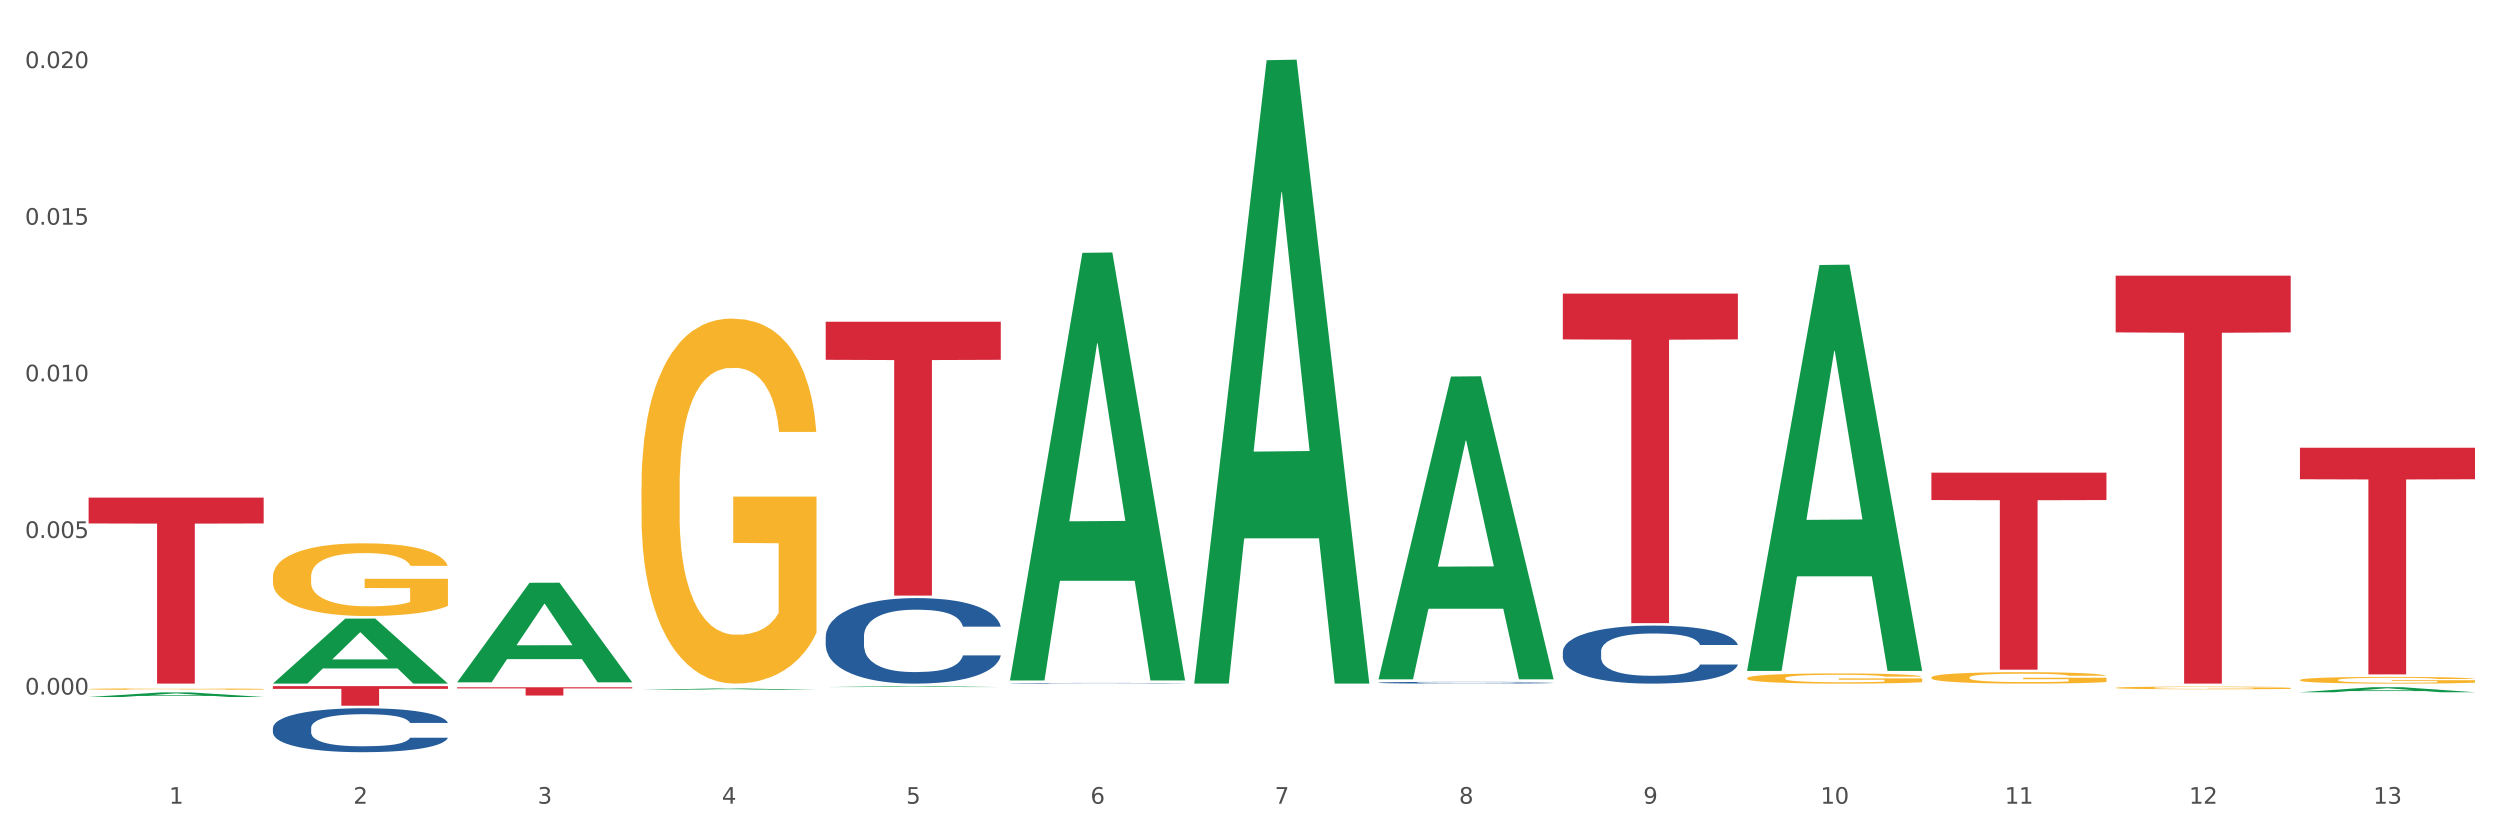 <?xml version="1.0" encoding="utf-8" standalone="no"?>
<!DOCTYPE svg PUBLIC "-//W3C//DTD SVG 1.1//EN"
  "http://www.w3.org/Graphics/SVG/1.1/DTD/svg11.dtd">
<svg xmlns:xlink="http://www.w3.org/1999/xlink" width="1080pt" height="360pt" viewBox="0 0 1080 360" xmlns="http://www.w3.org/2000/svg" version="1.1">
 <rect x="0" y="0" width="1080" height="360" fill="#333333" stroke="none"/>
 <defs>
  <style type="text/css">*{stroke-linejoin: round; stroke-linecap: butt}</style>
 </defs>
 <g id="figure_1">
  <g id="patch_1">
   <path d="M 0 360 
L 1080 360 
L 1080 0 
L 0 0 
z
" style="fill: #ffffff; stroke: #ffffff; stroke-linejoin: miter"/>
  </g>
  <g id="axes_1">
   <g id="matplotlib.axis_1">
    <g id="xtick_1">
     <g id="text_1">
      <!-- 1 -->
      <g style="fill: #4d4d4d" transform="translate(73.043 347.204) scale(0.096 -0.096)">
       <defs>
        <path id="DejaVuSans-31" d="M 794 531 
L 1825 531 
L 1825 4091 
L 703 3866 
L 703 4441 
L 1819 4666 
L 2450 4666 
L 2450 531 
L 3481 531 
L 3481 0 
L 794 0 
L 794 531 
z
" transform="scale(0.016)"/>
       </defs>
       <use xlink:href="#DejaVuSans-31"/>
      </g>
     </g>
    </g>
    <g id="xtick_2">
     <g id="text_2">
      <!-- 2 -->
      <g style="fill: #4d4d4d" transform="translate(152.65 347.204) scale(0.096 -0.096)">
       <defs>
        <path id="DejaVuSans-32" d="M 1228 531 
L 3431 531 
L 3431 0 
L 469 0 
L 469 531 
Q 828 903 1448 1529 
Q 2069 2156 2228 2338 
Q 2531 2678 2651 2914 
Q 2772 3150 2772 3378 
Q 2772 3750 2511 3984 
Q 2250 4219 1831 4219 
Q 1534 4219 1204 4116 
Q 875 4013 500 3803 
L 500 4441 
Q 881 4594 1212 4672 
Q 1544 4750 1819 4750 
Q 2544 4750 2975 4387 
Q 3406 4025 3406 3419 
Q 3406 3131 3298 2873 
Q 3191 2616 2906 2266 
Q 2828 2175 2409 1742 
Q 1991 1309 1228 531 
z
" transform="scale(0.016)"/>
       </defs>
       <use xlink:href="#DejaVuSans-32"/>
      </g>
     </g>
    </g>
    <g id="xtick_3">
     <g id="text_3">
      <!-- 3 -->
      <g style="fill: #4d4d4d" transform="translate(232.258 347.204) scale(0.096 -0.096)">
       <defs>
        <path id="DejaVuSans-33" d="M 2597 2516 
Q 3050 2419 3304 2112 
Q 3559 1806 3559 1356 
Q 3559 666 3084 287 
Q 2609 -91 1734 -91 
Q 1441 -91 1130 -33 
Q 819 25 488 141 
L 488 750 
Q 750 597 1062 519 
Q 1375 441 1716 441 
Q 2309 441 2620 675 
Q 2931 909 2931 1356 
Q 2931 1769 2642 2001 
Q 2353 2234 1838 2234 
L 1294 2234 
L 1294 2753 
L 1863 2753 
Q 2328 2753 2575 2939 
Q 2822 3125 2822 3475 
Q 2822 3834 2567 4026 
Q 2313 4219 1838 4219 
Q 1578 4219 1281 4162 
Q 984 4106 628 3988 
L 628 4550 
Q 988 4650 1302 4700 
Q 1616 4750 1894 4750 
Q 2613 4750 3031 4423 
Q 3450 4097 3450 3541 
Q 3450 3153 3228 2886 
Q 3006 2619 2597 2516 
z
" transform="scale(0.016)"/>
       </defs>
       <use xlink:href="#DejaVuSans-33"/>
      </g>
     </g>
    </g>
    <g id="xtick_4">
     <g id="text_4">
      <!-- 4 -->
      <g style="fill: #4d4d4d" transform="translate(311.865 347.204) scale(0.096 -0.096)">
       <defs>
        <path id="DejaVuSans-34" d="M 2419 4116 
L 825 1625 
L 2419 1625 
L 2419 4116 
z
M 2253 4666 
L 3047 4666 
L 3047 1625 
L 3713 1625 
L 3713 1100 
L 3047 1100 
L 3047 0 
L 2419 0 
L 2419 1100 
L 313 1100 
L 313 1709 
L 2253 4666 
z
" transform="scale(0.016)"/>
       </defs>
       <use xlink:href="#DejaVuSans-34"/>
      </g>
     </g>
    </g>
    <g id="xtick_5">
     <g id="text_5">
      <!-- 5 -->
      <g style="fill: #4d4d4d" transform="translate(391.473 347.204) scale(0.096 -0.096)">
       <defs>
        <path id="DejaVuSans-35" d="M 691 4666 
L 3169 4666 
L 3169 4134 
L 1269 4134 
L 1269 2991 
Q 1406 3038 1543 3061 
Q 1681 3084 1819 3084 
Q 2600 3084 3056 2656 
Q 3513 2228 3513 1497 
Q 3513 744 3044 326 
Q 2575 -91 1722 -91 
Q 1428 -91 1123 -41 
Q 819 9 494 109 
L 494 744 
Q 775 591 1075 516 
Q 1375 441 1709 441 
Q 2250 441 2565 725 
Q 2881 1009 2881 1497 
Q 2881 1984 2565 2268 
Q 2250 2553 1709 2553 
Q 1456 2553 1204 2497 
Q 953 2441 691 2322 
L 691 4666 
z
" transform="scale(0.016)"/>
       </defs>
       <use xlink:href="#DejaVuSans-35"/>
      </g>
     </g>
    </g>
    <g id="xtick_6">
     <g id="text_6">
      <!-- 6 -->
      <g style="fill: #4d4d4d" transform="translate(471.08 347.204) scale(0.096 -0.096)">
       <defs>
        <path id="DejaVuSans-36" d="M 2113 2584 
Q 1688 2584 1439 2293 
Q 1191 2003 1191 1497 
Q 1191 994 1439 701 
Q 1688 409 2113 409 
Q 2538 409 2786 701 
Q 3034 994 3034 1497 
Q 3034 2003 2786 2293 
Q 2538 2584 2113 2584 
z
M 3366 4563 
L 3366 3988 
Q 3128 4100 2886 4159 
Q 2644 4219 2406 4219 
Q 1781 4219 1451 3797 
Q 1122 3375 1075 2522 
Q 1259 2794 1537 2939 
Q 1816 3084 2150 3084 
Q 2853 3084 3261 2657 
Q 3669 2231 3669 1497 
Q 3669 778 3244 343 
Q 2819 -91 2113 -91 
Q 1303 -91 875 529 
Q 447 1150 447 2328 
Q 447 3434 972 4092 
Q 1497 4750 2381 4750 
Q 2619 4750 2861 4703 
Q 3103 4656 3366 4563 
z
" transform="scale(0.016)"/>
       </defs>
       <use xlink:href="#DejaVuSans-36"/>
      </g>
     </g>
    </g>
    <g id="xtick_7">
     <g id="text_7">
      <!-- 7 -->
      <g style="fill: #4d4d4d" transform="translate(550.688 347.204) scale(0.096 -0.096)">
       <defs>
        <path id="DejaVuSans-37" d="M 525 4666 
L 3525 4666 
L 3525 4397 
L 1831 0 
L 1172 0 
L 2766 4134 
L 525 4134 
L 525 4666 
z
" transform="scale(0.016)"/>
       </defs>
       <use xlink:href="#DejaVuSans-37"/>
      </g>
     </g>
    </g>
    <g id="xtick_8">
     <g id="text_8">
      <!-- 8 -->
      <g style="fill: #4d4d4d" transform="translate(630.295 347.204) scale(0.096 -0.096)">
       <defs>
        <path id="DejaVuSans-38" d="M 2034 2216 
Q 1584 2216 1326 1975 
Q 1069 1734 1069 1313 
Q 1069 891 1326 650 
Q 1584 409 2034 409 
Q 2484 409 2743 651 
Q 3003 894 3003 1313 
Q 3003 1734 2745 1975 
Q 2488 2216 2034 2216 
z
M 1403 2484 
Q 997 2584 770 2862 
Q 544 3141 544 3541 
Q 544 4100 942 4425 
Q 1341 4750 2034 4750 
Q 2731 4750 3128 4425 
Q 3525 4100 3525 3541 
Q 3525 3141 3298 2862 
Q 3072 2584 2669 2484 
Q 3125 2378 3379 2068 
Q 3634 1759 3634 1313 
Q 3634 634 3220 271 
Q 2806 -91 2034 -91 
Q 1263 -91 848 271 
Q 434 634 434 1313 
Q 434 1759 690 2068 
Q 947 2378 1403 2484 
z
M 1172 3481 
Q 1172 3119 1398 2916 
Q 1625 2713 2034 2713 
Q 2441 2713 2670 2916 
Q 2900 3119 2900 3481 
Q 2900 3844 2670 4047 
Q 2441 4250 2034 4250 
Q 1625 4250 1398 4047 
Q 1172 3844 1172 3481 
z
" transform="scale(0.016)"/>
       </defs>
       <use xlink:href="#DejaVuSans-38"/>
      </g>
     </g>
    </g>
    <g id="xtick_9">
     <g id="text_9">
      <!-- 9 -->
      <g style="fill: #4d4d4d" transform="translate(709.902 347.204) scale(0.096 -0.096)">
       <defs>
        <path id="DejaVuSans-39" d="M 703 97 
L 703 672 
Q 941 559 1184 500 
Q 1428 441 1663 441 
Q 2288 441 2617 861 
Q 2947 1281 2994 2138 
Q 2813 1869 2534 1725 
Q 2256 1581 1919 1581 
Q 1219 1581 811 2004 
Q 403 2428 403 3163 
Q 403 3881 828 4315 
Q 1253 4750 1959 4750 
Q 2769 4750 3195 4129 
Q 3622 3509 3622 2328 
Q 3622 1225 3098 567 
Q 2575 -91 1691 -91 
Q 1453 -91 1209 -44 
Q 966 3 703 97 
z
M 1959 2075 
Q 2384 2075 2632 2365 
Q 2881 2656 2881 3163 
Q 2881 3666 2632 3958 
Q 2384 4250 1959 4250 
Q 1534 4250 1286 3958 
Q 1038 3666 1038 3163 
Q 1038 2656 1286 2365 
Q 1534 2075 1959 2075 
z
" transform="scale(0.016)"/>
       </defs>
       <use xlink:href="#DejaVuSans-39"/>
      </g>
     </g>
    </g>
    <g id="xtick_10">
     <g id="text_10">
      <!-- 10 -->
      <g style="fill: #4d4d4d" transform="translate(786.456 347.204) scale(0.096 -0.096)">
       <defs>
        <path id="DejaVuSans-30" d="M 2034 4250 
Q 1547 4250 1301 3770 
Q 1056 3291 1056 2328 
Q 1056 1369 1301 889 
Q 1547 409 2034 409 
Q 2525 409 2770 889 
Q 3016 1369 3016 2328 
Q 3016 3291 2770 3770 
Q 2525 4250 2034 4250 
z
M 2034 4750 
Q 2819 4750 3233 4129 
Q 3647 3509 3647 2328 
Q 3647 1150 3233 529 
Q 2819 -91 2034 -91 
Q 1250 -91 836 529 
Q 422 1150 422 2328 
Q 422 3509 836 4129 
Q 1250 4750 2034 4750 
z
" transform="scale(0.016)"/>
       </defs>
       <use xlink:href="#DejaVuSans-31"/>
       <use xlink:href="#DejaVuSans-30" transform="translate(63.623 0)"/>
      </g>
     </g>
    </g>
    <g id="xtick_11">
     <g id="text_11">
      <!-- 11 -->
      <g style="fill: #4d4d4d" transform="translate(866.063 347.204) scale(0.096 -0.096)">
       <use xlink:href="#DejaVuSans-31"/>
       <use xlink:href="#DejaVuSans-31" transform="translate(63.623 0)"/>
      </g>
     </g>
    </g>
    <g id="xtick_12">
     <g id="text_12">
      <!-- 12 -->
      <g style="fill: #4d4d4d" transform="translate(945.671 347.204) scale(0.096 -0.096)">
       <use xlink:href="#DejaVuSans-31"/>
       <use xlink:href="#DejaVuSans-32" transform="translate(63.623 0)"/>
      </g>
     </g>
    </g>
    <g id="xtick_13">
     <g id="text_13">
      <!-- 13 -->
      <g style="fill: #4d4d4d" transform="translate(1025.278 347.204) scale(0.096 -0.096)">
       <use xlink:href="#DejaVuSans-31"/>
       <use xlink:href="#DejaVuSans-33" transform="translate(63.623 0)"/>
      </g>
     </g>
    </g>
    <g id="xtick_14"/>
    <g id="xtick_15"/>
    <g id="xtick_16"/>
    <g id="xtick_17"/>
    <g id="xtick_18"/>
    <g id="xtick_19"/>
    <g id="xtick_20"/>
    <g id="xtick_21"/>
    <g id="xtick_22"/>
    <g id="xtick_23"/>
    <g id="xtick_24"/>
    <g id="xtick_25"/>
   </g>
   <g id="matplotlib.axis_2">
    <g id="ytick_1">
     <g id="text_14">
      <!-- 0.000 -->
      <g style="fill: #4d4d4d" transform="translate(10.8 300.056) scale(0.096 -0.096)">
       <defs>
        <path id="DejaVuSans-2e" d="M 684 794 
L 1344 794 
L 1344 0 
L 684 0 
L 684 794 
z
" transform="scale(0.016)"/>
       </defs>
       <use xlink:href="#DejaVuSans-30"/>
       <use xlink:href="#DejaVuSans-2e" transform="translate(63.623 0)"/>
       <use xlink:href="#DejaVuSans-30" transform="translate(95.41 0)"/>
       <use xlink:href="#DejaVuSans-30" transform="translate(159.033 0)"/>
       <use xlink:href="#DejaVuSans-30" transform="translate(222.656 0)"/>
      </g>
     </g>
    </g>
    <g id="ytick_2">
     <g id="text_15">
      <!-- 0.005 -->
      <g style="fill: #4d4d4d" transform="translate(10.8 232.396) scale(0.096 -0.096)">
       <use xlink:href="#DejaVuSans-30"/>
       <use xlink:href="#DejaVuSans-2e" transform="translate(63.623 0)"/>
       <use xlink:href="#DejaVuSans-30" transform="translate(95.41 0)"/>
       <use xlink:href="#DejaVuSans-30" transform="translate(159.033 0)"/>
       <use xlink:href="#DejaVuSans-35" transform="translate(222.656 0)"/>
      </g>
     </g>
    </g>
    <g id="ytick_3">
     <g id="text_16">
      <!-- 0.010 -->
      <g style="fill: #4d4d4d" transform="translate(10.8 164.737) scale(0.096 -0.096)">
       <use xlink:href="#DejaVuSans-30"/>
       <use xlink:href="#DejaVuSans-2e" transform="translate(63.623 0)"/>
       <use xlink:href="#DejaVuSans-30" transform="translate(95.41 0)"/>
       <use xlink:href="#DejaVuSans-31" transform="translate(159.033 0)"/>
       <use xlink:href="#DejaVuSans-30" transform="translate(222.656 0)"/>
      </g>
     </g>
    </g>
    <g id="ytick_4">
     <g id="text_17">
      <!-- 0.015 -->
      <g style="fill: #4d4d4d" transform="translate(10.8 97.077) scale(0.096 -0.096)">
       <use xlink:href="#DejaVuSans-30"/>
       <use xlink:href="#DejaVuSans-2e" transform="translate(63.623 0)"/>
       <use xlink:href="#DejaVuSans-30" transform="translate(95.41 0)"/>
       <use xlink:href="#DejaVuSans-31" transform="translate(159.033 0)"/>
       <use xlink:href="#DejaVuSans-35" transform="translate(222.656 0)"/>
      </g>
     </g>
    </g>
    <g id="ytick_5">
     <g id="text_18">
      <!-- 0.020 -->
      <g style="fill: #4d4d4d" transform="translate(10.8 29.418) scale(0.096 -0.096)">
       <use xlink:href="#DejaVuSans-30"/>
       <use xlink:href="#DejaVuSans-2e" transform="translate(63.623 0)"/>
       <use xlink:href="#DejaVuSans-30" transform="translate(95.41 0)"/>
       <use xlink:href="#DejaVuSans-32" transform="translate(159.033 0)"/>
       <use xlink:href="#DejaVuSans-30" transform="translate(222.656 0)"/>
      </g>
     </g>
    </g>
    <g id="ytick_6"/>
    <g id="ytick_7"/>
    <g id="ytick_8"/>
    <g id="ytick_9"/>
    <g id="ytick_10"/>
   </g>
   <g id="PolyCollection_1">
    <path d="M 38.283 301.1 
L 38.361 301.098 
L 69.547 299.123 
L 82.49 299.121 
L 113.91 301.103 
L 98.941 301.103 
L 92.158 300.642 
L 59.958 300.642 
L 59.724 300.649 
L 53.175 301.103 
L 38.283 301.103 
L 38.283 301.1 
L 64.012 300.366 
L 88.103 300.365 
L 76.175 299.544 
L 76.019 299.54 
L 75.863 299.545 
L 63.934 300.365 
L 64.012 300.366 
L 38.283 301.1 
z
" clip-path="url(#p3ad27eb749)" style="fill: #109648"/>
    <path d="M 436.32 295.16 
L 436.41 295.16 
L 436.41 295.153 
L 436.678 295.143 
L 437.661 295.126 
L 438.913 295.113 
L 441.058 295.097 
L 442.22 295.09 
L 443.74 295.083 
L 446.869 295.071 
L 450.445 295.061 
L 452.948 295.056 
L 454.825 295.052 
L 459.026 295.046 
L 461.44 295.043 
L 463.943 295.041 
L 466.089 295.039 
L 469.664 295.038 
L 472.525 295.037 
L 475.832 295.037 
L 478.604 295.037 
L 482.269 295.038 
L 487.632 295.041 
L 489.689 295.043 
L 492.46 295.046 
L 495.32 295.05 
L 497.645 295.054 
L 500.326 295.059 
L 503.098 295.067 
L 505.779 295.077 
L 507.657 295.085 
L 509.176 295.095 
L 510.517 295.106 
L 511.501 295.118 
L 511.948 295.129 
L 495.589 295.129 
L 495.142 295.119 
L 494.248 295.109 
L 493.354 295.102 
L 492.37 295.097 
L 490.851 295.091 
L 489.51 295.087 
L 487.275 295.082 
L 485.219 295.079 
L 483.52 295.077 
L 481.464 295.076 
L 477.084 295.074 
L 473.955 295.074 
L 471.989 295.075 
L 469.575 295.076 
L 467.519 295.078 
L 465.105 295.081 
L 463.228 295.084 
L 461.351 295.088 
L 460.278 295.091 
L 458.669 295.097 
L 457.596 295.101 
L 456.166 295.109 
L 455.361 295.115 
L 453.931 295.129 
L 453.305 295.139 
L 453.037 295.147 
L 452.858 295.155 
L 452.858 295.194 
L 453.395 295.212 
L 453.842 295.219 
L 454.557 295.228 
L 455.898 295.239 
L 457.864 295.25 
L 459.92 295.257 
L 461.619 295.262 
L 463.228 295.266 
L 464.837 295.269 
L 466.804 295.271 
L 468.413 295.273 
L 470.826 295.274 
L 473.687 295.275 
L 475.922 295.275 
L 480.481 295.274 
L 482.537 295.272 
L 484.504 295.271 
L 486.649 295.268 
L 488.348 295.265 
L 489.331 295.262 
L 490.94 295.258 
L 492.192 295.253 
L 493.264 295.247 
L 493.979 295.242 
L 494.784 295.234 
L 495.41 295.226 
L 495.589 295.221 
L 511.948 295.221 
L 511.59 295.23 
L 510.964 295.239 
L 509.713 295.251 
L 508.729 295.258 
L 507.21 295.266 
L 505.601 295.273 
L 503.366 295.281 
L 501.31 295.287 
L 499.164 295.292 
L 496.84 295.296 
L 492.639 295.303 
L 491.119 295.304 
L 487.901 295.307 
L 485.398 295.309 
L 481.732 295.311 
L 477.978 295.312 
L 474.045 295.312 
L 470.558 295.312 
L 466.714 295.31 
L 464.301 295.309 
L 461.619 295.306 
L 458.49 295.303 
L 455.54 295.298 
L 452.769 295.293 
L 450.176 295.288 
L 447.763 295.281 
L 444.634 295.27 
L 442.31 295.26 
L 440.611 295.25 
L 439.449 295.242 
L 438.287 295.231 
L 437.661 295.224 
L 436.678 295.206 
L 436.32 295.19 
L 436.32 295.16 
z
" clip-path="url(#p3ad27eb749)" style="fill: #255c99"/>
    <path d="M 356.713 274.976 
L 356.802 274.942 
L 356.802 273.997 
L 357.071 272.715 
L 358.054 270.352 
L 359.305 268.564 
L 361.451 266.471 
L 362.613 265.594 
L 364.133 264.615 
L 367.261 263.029 
L 370.837 261.679 
L 373.34 260.937 
L 375.217 260.464 
L 379.419 259.62 
L 381.833 259.249 
L 384.336 258.945 
L 386.481 258.743 
L 390.057 258.507 
L 392.917 258.405 
L 396.225 258.372 
L 398.996 258.405 
L 402.661 258.54 
L 408.025 258.945 
L 410.081 259.182 
L 412.852 259.587 
L 415.713 260.127 
L 418.037 260.667 
L 420.719 261.443 
L 423.49 262.455 
L 426.172 263.738 
L 428.049 264.919 
L 429.569 266.168 
L 430.91 267.686 
L 431.893 269.34 
L 432.34 270.724 
L 415.981 270.724 
L 415.534 269.475 
L 414.64 268.125 
L 413.746 267.214 
L 412.763 266.471 
L 411.243 265.628 
L 409.902 265.088 
L 407.667 264.446 
L 405.611 264.041 
L 403.913 263.805 
L 401.857 263.603 
L 397.477 263.4 
L 394.348 263.4 
L 392.381 263.468 
L 389.967 263.636 
L 387.911 263.873 
L 385.498 264.278 
L 383.62 264.716 
L 381.743 265.29 
L 380.67 265.695 
L 379.061 266.437 
L 377.989 267.045 
L 376.558 268.091 
L 375.754 268.834 
L 374.324 270.757 
L 373.698 272.175 
L 373.43 273.153 
L 373.251 274.233 
L 373.251 279.498 
L 373.787 281.861 
L 374.234 282.873 
L 374.949 284.02 
L 376.29 285.505 
L 378.257 286.957 
L 380.313 288.003 
L 382.011 288.644 
L 383.62 289.116 
L 385.23 289.488 
L 387.196 289.825 
L 388.805 290.028 
L 391.219 290.23 
L 394.08 290.331 
L 396.314 290.331 
L 400.873 290.163 
L 402.93 289.994 
L 404.896 289.758 
L 407.042 289.386 
L 408.74 288.981 
L 409.723 288.678 
L 411.333 288.036 
L 412.584 287.361 
L 413.657 286.585 
L 414.372 285.91 
L 415.176 284.898 
L 415.802 283.75 
L 415.981 283.143 
L 432.34 283.143 
L 431.983 284.358 
L 431.357 285.539 
L 430.105 287.125 
L 429.122 288.036 
L 427.602 289.15 
L 425.993 290.095 
L 423.758 291.141 
L 421.702 291.918 
L 419.557 292.592 
L 417.233 293.2 
L 413.031 294.044 
L 411.511 294.28 
L 408.293 294.685 
L 405.79 294.921 
L 402.125 295.157 
L 398.37 295.292 
L 394.437 295.326 
L 390.951 295.259 
L 387.107 295.056 
L 384.693 294.854 
L 382.011 294.55 
L 378.883 294.077 
L 375.933 293.504 
L 373.161 292.829 
L 370.569 292.053 
L 368.155 291.175 
L 365.027 289.724 
L 362.702 288.306 
L 361.004 286.99 
L 359.842 285.877 
L 358.68 284.459 
L 358.054 283.48 
L 357.071 281.118 
L 356.713 278.924 
L 356.713 274.976 
z
" clip-path="url(#p3ad27eb749)" style="fill: #255c99"/>
    <path d="M 117.89 314.495 
L 117.98 314.477 
L 117.98 313.992 
L 118.248 313.333 
L 119.231 312.119 
L 120.483 311.2 
L 122.628 310.125 
L 123.79 309.675 
L 125.31 309.172 
L 128.439 308.357 
L 132.015 307.663 
L 134.518 307.282 
L 136.395 307.039 
L 140.597 306.606 
L 143.01 306.415 
L 145.513 306.259 
L 147.659 306.155 
L 151.234 306.033 
L 154.095 305.981 
L 157.403 305.964 
L 160.174 305.981 
L 163.839 306.051 
L 169.203 306.259 
L 171.259 306.38 
L 174.03 306.588 
L 176.89 306.866 
L 179.215 307.143 
L 181.896 307.542 
L 184.668 308.062 
L 187.349 308.721 
L 189.227 309.328 
L 190.746 309.969 
L 192.087 310.749 
L 193.071 311.599 
L 193.518 312.31 
L 177.159 312.31 
L 176.712 311.668 
L 175.818 310.975 
L 174.924 310.507 
L 173.94 310.125 
L 172.421 309.692 
L 171.08 309.414 
L 168.845 309.085 
L 166.789 308.877 
L 165.09 308.756 
L 163.034 308.652 
L 158.654 308.548 
L 155.525 308.548 
L 153.559 308.582 
L 151.145 308.669 
L 149.089 308.79 
L 146.675 308.998 
L 144.798 309.224 
L 142.921 309.518 
L 141.848 309.727 
L 140.239 310.108 
L 139.166 310.42 
L 137.736 310.958 
L 136.931 311.339 
L 135.501 312.327 
L 134.875 313.055 
L 134.607 313.558 
L 134.428 314.113 
L 134.428 316.818 
L 134.965 318.032 
L 135.412 318.552 
L 136.127 319.141 
L 137.468 319.904 
L 139.434 320.65 
L 141.49 321.187 
L 143.189 321.517 
L 144.798 321.759 
L 146.407 321.95 
L 148.374 322.123 
L 149.983 322.227 
L 152.396 322.331 
L 155.257 322.383 
L 157.492 322.383 
L 162.051 322.297 
L 164.107 322.21 
L 166.074 322.089 
L 168.219 321.898 
L 169.918 321.69 
L 170.901 321.534 
L 172.51 321.204 
L 173.762 320.858 
L 174.834 320.459 
L 175.549 320.112 
L 176.354 319.592 
L 176.98 319.002 
L 177.159 318.69 
L 193.518 318.69 
L 193.16 319.315 
L 192.534 319.921 
L 191.283 320.736 
L 190.299 321.204 
L 188.78 321.777 
L 187.171 322.262 
L 184.936 322.8 
L 182.88 323.198 
L 180.734 323.545 
L 178.41 323.857 
L 174.209 324.291 
L 172.689 324.412 
L 169.471 324.62 
L 166.968 324.741 
L 163.303 324.863 
L 159.548 324.932 
L 155.615 324.95 
L 152.128 324.915 
L 148.284 324.811 
L 145.871 324.707 
L 143.189 324.551 
L 140.06 324.308 
L 137.11 324.013 
L 134.339 323.666 
L 131.747 323.268 
L 129.333 322.817 
L 126.204 322.071 
L 123.88 321.343 
L 122.181 320.667 
L 121.019 320.095 
L 119.857 319.367 
L 119.231 318.864 
L 118.248 317.65 
L 117.89 316.523 
L 117.89 314.495 
z
" clip-path="url(#p3ad27eb749)" style="fill: #255c99"/>
    <path d="M 38.283 297.682 
L 38.372 297.682 
L 38.372 297.66 
L 38.551 297.641 
L 39.444 297.596 
L 40.783 297.558 
L 41.765 297.538 
L 42.747 297.522 
L 43.908 297.506 
L 45.337 297.489 
L 47.926 297.464 
L 49.533 297.451 
L 51.498 297.438 
L 55.069 297.418 
L 57.659 297.408 
L 60.337 297.398 
L 64.712 297.388 
L 67.57 297.383 
L 70.605 297.379 
L 74.266 297.377 
L 77.034 297.376 
L 83.106 297.378 
L 88.284 297.383 
L 90.784 297.388 
L 93.999 297.395 
L 95.695 297.4 
L 98.463 297.409 
L 101.32 297.422 
L 103.285 297.433 
L 106.231 297.454 
L 108.464 297.474 
L 110.517 297.499 
L 111.589 297.517 
L 112.392 297.533 
L 113.107 297.552 
L 113.821 297.582 
L 97.749 297.582 
L 97.124 297.561 
L 96.142 297.541 
L 94.713 297.521 
L 93.463 297.509 
L 91.32 297.494 
L 89.356 297.484 
L 87.302 297.477 
L 84.802 297.471 
L 82.838 297.468 
L 80.07 297.466 
L 74.623 297.466 
L 70.962 297.471 
L 68.462 297.477 
L 66.855 297.483 
L 65.427 297.489 
L 63.819 297.497 
L 61.944 297.51 
L 60.605 297.521 
L 59.266 297.536 
L 58.194 297.55 
L 57.212 297.567 
L 56.409 297.585 
L 55.783 297.604 
L 55.248 297.627 
L 54.801 297.665 
L 54.801 297.748 
L 54.98 297.767 
L 55.426 297.792 
L 55.962 297.81 
L 56.855 297.833 
L 57.659 297.848 
L 59.176 297.87 
L 60.873 297.888 
L 62.212 297.899 
L 63.552 297.909 
L 65.873 297.922 
L 68.462 297.933 
L 70.695 297.94 
L 73.73 297.946 
L 75.784 297.948 
L 77.57 297.95 
L 81.945 297.95 
L 85.07 297.948 
L 88.552 297.944 
L 91.231 297.938 
L 93.463 297.931 
L 95.963 297.921 
L 97.57 297.91 
L 97.57 297.784 
L 77.927 297.783 
L 77.927 297.699 
L 113.91 297.699 
L 113.91 297.946 
L 112.392 297.959 
L 110.696 297.97 
L 108.91 297.98 
L 106.231 297.993 
L 103.017 298.005 
L 100.16 298.014 
L 97.124 298.021 
L 93.552 298.028 
L 88.909 298.034 
L 86.052 298.036 
L 82.481 298.038 
L 78.284 298.038 
L 74.623 298.037 
L 71.052 298.034 
L 67.302 298.029 
L 63.641 298.021 
L 60.873 298.013 
L 58.105 298.003 
L 55.158 297.991 
L 52.837 297.979 
L 51.051 297.968 
L 49.087 297.954 
L 46.944 297.936 
L 45.337 297.919 
L 43.908 297.902 
L 42.39 297.881 
L 41.319 297.862 
L 40.247 297.838 
L 39.622 297.821 
L 38.908 297.793 
L 38.372 297.755 
L 38.283 297.682 
z
" clip-path="url(#p3ad27eb749)" style="fill: #f7b32b"/>
    <path d="M 117.89 249.228 
L 117.98 249.2 
L 117.98 248.167 
L 118.158 247.277 
L 119.051 245.124 
L 120.391 243.345 
L 121.373 242.398 
L 122.355 241.623 
L 123.516 240.848 
L 124.944 240.044 
L 127.534 238.868 
L 129.141 238.265 
L 131.105 237.634 
L 134.677 236.715 
L 137.266 236.199 
L 139.945 235.768 
L 144.32 235.252 
L 147.177 235.022 
L 150.213 234.85 
L 153.874 234.735 
L 156.642 234.706 
L 162.713 234.792 
L 167.892 235.051 
L 170.392 235.252 
L 173.606 235.596 
L 175.303 235.826 
L 178.071 236.285 
L 180.928 236.888 
L 182.892 237.404 
L 185.839 238.38 
L 188.071 239.356 
L 190.125 240.561 
L 191.196 241.393 
L 192 242.168 
L 192.714 243.058 
L 193.428 244.464 
L 177.356 244.464 
L 176.731 243.46 
L 175.749 242.513 
L 174.321 241.594 
L 173.071 241.02 
L 170.928 240.303 
L 168.963 239.844 
L 166.91 239.499 
L 164.41 239.212 
L 162.445 239.069 
L 159.677 238.954 
L 154.231 238.983 
L 150.57 239.212 
L 148.07 239.499 
L 146.463 239.758 
L 145.034 240.044 
L 143.427 240.446 
L 141.552 241.049 
L 140.213 241.594 
L 138.873 242.283 
L 137.802 242.972 
L 136.82 243.775 
L 136.016 244.636 
L 135.391 245.526 
L 134.855 246.617 
L 134.409 248.425 
L 134.409 252.357 
L 134.587 253.246 
L 135.034 254.423 
L 135.57 255.313 
L 136.462 256.375 
L 137.266 257.092 
L 138.784 258.125 
L 140.48 258.986 
L 141.82 259.532 
L 143.159 259.991 
L 145.481 260.622 
L 148.07 261.139 
L 150.302 261.455 
L 153.338 261.742 
L 155.392 261.856 
L 157.177 261.914 
L 161.552 261.914 
L 164.678 261.828 
L 168.16 261.627 
L 170.838 261.368 
L 173.071 261.053 
L 175.571 260.536 
L 177.178 260.048 
L 177.178 254.05 
L 157.534 254.021 
L 157.534 250.032 
L 193.518 250.032 
L 193.518 261.742 
L 192 262.344 
L 190.303 262.89 
L 188.517 263.377 
L 185.839 263.98 
L 182.624 264.554 
L 179.767 264.956 
L 176.731 265.3 
L 173.16 265.616 
L 168.517 265.903 
L 165.66 266.018 
L 162.088 266.104 
L 157.892 266.133 
L 154.231 266.075 
L 150.659 265.932 
L 146.909 265.673 
L 143.248 265.3 
L 140.48 264.927 
L 137.712 264.468 
L 134.766 263.865 
L 132.444 263.291 
L 130.659 262.775 
L 128.694 262.115 
L 126.551 261.254 
L 124.944 260.479 
L 123.516 259.675 
L 121.998 258.642 
L 120.926 257.752 
L 119.855 256.633 
L 119.23 255.801 
L 118.516 254.509 
L 117.98 252.701 
L 117.89 249.228 
z
" clip-path="url(#p3ad27eb749)" style="fill: #f7b32b"/>
    <path d="M 277.105 210.494 
L 277.195 210.35 
L 277.195 205.165 
L 277.373 200.7 
L 278.266 189.898 
L 279.606 180.968 
L 280.588 176.215 
L 281.57 172.326 
L 282.731 168.437 
L 284.159 164.405 
L 286.749 158.5 
L 288.356 155.475 
L 290.32 152.306 
L 293.892 147.697 
L 296.481 145.105 
L 299.16 142.945 
L 303.535 140.352 
L 306.392 139.2 
L 309.428 138.336 
L 313.089 137.76 
L 315.857 137.616 
L 321.928 138.048 
L 327.107 139.344 
L 329.607 140.352 
L 332.821 142.08 
L 334.518 143.233 
L 337.286 145.537 
L 340.143 148.562 
L 342.107 151.154 
L 345.054 156.051 
L 347.286 160.948 
L 349.34 166.997 
L 350.411 171.174 
L 351.215 175.063 
L 351.929 179.528 
L 352.643 186.585 
L 336.571 186.585 
L 335.946 181.544 
L 334.964 176.791 
L 333.536 172.182 
L 332.286 169.302 
L 330.143 165.701 
L 328.178 163.397 
L 326.125 161.668 
L 323.625 160.228 
L 321.66 159.508 
L 318.892 158.932 
L 313.446 159.076 
L 309.785 160.228 
L 307.285 161.668 
L 305.678 162.964 
L 304.249 164.405 
L 302.642 166.421 
L 300.767 169.446 
L 299.428 172.182 
L 298.088 175.639 
L 297.017 179.096 
L 296.035 183.128 
L 295.231 187.449 
L 294.606 191.914 
L 294.07 197.387 
L 293.624 206.461 
L 293.624 226.193 
L 293.802 230.658 
L 294.249 236.563 
L 294.785 241.028 
L 295.677 246.357 
L 296.481 249.957 
L 297.999 255.142 
L 299.695 259.463 
L 301.035 262.2 
L 302.374 264.504 
L 304.696 267.673 
L 307.285 270.265 
L 309.517 271.85 
L 312.553 273.29 
L 314.607 273.866 
L 316.392 274.154 
L 320.767 274.154 
L 323.892 273.722 
L 327.375 272.714 
L 330.053 271.417 
L 332.286 269.833 
L 334.786 267.241 
L 336.393 264.792 
L 336.393 234.69 
L 316.749 234.546 
L 316.749 214.526 
L 352.733 214.526 
L 352.733 273.29 
L 351.215 276.314 
L 349.518 279.051 
L 347.732 281.499 
L 345.054 284.524 
L 341.839 287.405 
L 338.982 289.421 
L 335.946 291.149 
L 332.375 292.734 
L 327.732 294.174 
L 324.875 294.75 
L 321.303 295.182 
L 317.107 295.326 
L 313.446 295.038 
L 309.874 294.318 
L 306.124 293.022 
L 302.463 291.149 
L 299.695 289.277 
L 296.927 286.972 
L 293.981 283.948 
L 291.659 281.067 
L 289.874 278.475 
L 287.909 275.162 
L 285.766 270.841 
L 284.159 266.953 
L 282.731 262.92 
L 281.213 257.735 
L 280.141 253.27 
L 279.07 247.653 
L 278.445 243.476 
L 277.73 236.995 
L 277.195 227.921 
L 277.105 210.494 
z
" clip-path="url(#p3ad27eb749)" style="fill: #f7b32b"/>
    <path d="M 754.75 292.96 
L 754.84 292.956 
L 754.84 292.811 
L 755.018 292.686 
L 755.911 292.385 
L 757.25 292.136 
L 758.233 292.003 
L 759.215 291.895 
L 760.376 291.786 
L 761.804 291.674 
L 764.394 291.509 
L 766.001 291.425 
L 767.965 291.336 
L 771.537 291.208 
L 774.126 291.136 
L 776.805 291.075 
L 781.18 291.003 
L 784.037 290.971 
L 787.073 290.947 
L 790.734 290.931 
L 793.501 290.927 
L 799.573 290.939 
L 804.752 290.975 
L 807.252 291.003 
L 810.466 291.051 
L 812.163 291.083 
L 814.931 291.148 
L 817.788 291.232 
L 819.752 291.304 
L 822.699 291.441 
L 824.931 291.578 
L 826.985 291.746 
L 828.056 291.863 
L 828.86 291.971 
L 829.574 292.096 
L 830.288 292.293 
L 814.216 292.293 
L 813.591 292.152 
L 812.609 292.019 
L 811.181 291.891 
L 809.931 291.811 
L 807.788 291.71 
L 805.823 291.646 
L 803.77 291.598 
L 801.27 291.557 
L 799.305 291.537 
L 796.537 291.521 
L 791.091 291.525 
L 787.43 291.557 
L 784.93 291.598 
L 783.323 291.634 
L 781.894 291.674 
L 780.287 291.73 
L 778.412 291.815 
L 777.072 291.891 
L 775.733 291.987 
L 774.662 292.084 
L 773.68 292.196 
L 772.876 292.317 
L 772.251 292.441 
L 771.715 292.594 
L 771.269 292.847 
L 771.269 293.398 
L 771.447 293.522 
L 771.894 293.687 
L 772.429 293.811 
L 773.322 293.96 
L 774.126 294.061 
L 775.644 294.205 
L 777.34 294.326 
L 778.68 294.402 
L 780.019 294.466 
L 782.34 294.555 
L 784.93 294.627 
L 787.162 294.671 
L 790.198 294.711 
L 792.251 294.727 
L 794.037 294.735 
L 798.412 294.735 
L 801.537 294.723 
L 805.02 294.695 
L 807.698 294.659 
L 809.931 294.615 
L 812.431 294.543 
L 814.038 294.474 
L 814.038 293.635 
L 794.394 293.631 
L 794.394 293.072 
L 830.378 293.072 
L 830.378 294.711 
L 828.86 294.796 
L 827.163 294.872 
L 825.377 294.94 
L 822.699 295.025 
L 819.484 295.105 
L 816.627 295.161 
L 813.591 295.21 
L 810.02 295.254 
L 805.377 295.294 
L 802.52 295.31 
L 798.948 295.322 
L 794.752 295.326 
L 791.091 295.318 
L 787.519 295.298 
L 783.769 295.262 
L 780.108 295.21 
L 777.34 295.157 
L 774.572 295.093 
L 771.626 295.009 
L 769.304 294.928 
L 767.519 294.856 
L 765.554 294.764 
L 763.411 294.643 
L 761.804 294.535 
L 760.376 294.422 
L 758.858 294.277 
L 757.786 294.153 
L 756.715 293.996 
L 756.09 293.88 
L 755.375 293.699 
L 754.84 293.446 
L 754.75 292.96 
z
" clip-path="url(#p3ad27eb749)" style="fill: #f7b32b"/>
    <path d="M 913.965 297.14 
L 914.055 297.139 
L 914.055 297.1 
L 914.233 297.067 
L 915.126 296.988 
L 916.465 296.922 
L 917.448 296.887 
L 918.43 296.859 
L 919.591 296.83 
L 921.019 296.8 
L 923.609 296.757 
L 925.216 296.735 
L 927.18 296.711 
L 930.752 296.677 
L 933.341 296.658 
L 936.02 296.642 
L 940.395 296.623 
L 943.252 296.615 
L 946.288 296.608 
L 949.949 296.604 
L 952.716 296.603 
L 958.788 296.606 
L 963.967 296.616 
L 966.467 296.623 
L 969.681 296.636 
L 971.378 296.644 
L 974.146 296.661 
L 977.003 296.684 
L 978.967 296.703 
L 981.914 296.739 
L 984.146 296.775 
L 986.2 296.819 
L 987.271 296.85 
L 988.075 296.879 
L 988.789 296.912 
L 989.503 296.964 
L 973.431 296.964 
L 972.806 296.926 
L 971.824 296.891 
L 970.396 296.858 
L 969.146 296.836 
L 967.003 296.81 
L 965.038 296.793 
L 962.985 296.78 
L 960.485 296.77 
L 958.52 296.764 
L 955.752 296.76 
L 950.306 296.761 
L 946.645 296.77 
L 944.145 296.78 
L 942.538 296.79 
L 941.109 296.8 
L 939.502 296.815 
L 937.627 296.837 
L 936.287 296.858 
L 934.948 296.883 
L 933.877 296.908 
L 932.894 296.938 
L 932.091 296.97 
L 931.466 297.003 
L 930.93 297.043 
L 930.484 297.11 
L 930.484 297.255 
L 930.662 297.288 
L 931.109 297.331 
L 931.644 297.364 
L 932.537 297.404 
L 933.341 297.43 
L 934.859 297.468 
L 936.555 297.5 
L 937.895 297.52 
L 939.234 297.537 
L 941.555 297.56 
L 944.145 297.58 
L 946.377 297.591 
L 949.413 297.602 
L 951.466 297.606 
L 953.252 297.608 
L 957.627 297.608 
L 960.752 297.605 
L 964.235 297.598 
L 966.913 297.588 
L 969.146 297.576 
L 971.646 297.557 
L 973.253 297.539 
L 973.253 297.318 
L 953.609 297.317 
L 953.609 297.169 
L 989.593 297.169 
L 989.593 297.602 
L 988.075 297.624 
L 986.378 297.644 
L 984.592 297.662 
L 981.914 297.685 
L 978.699 297.706 
L 975.842 297.721 
L 972.806 297.733 
L 969.235 297.745 
L 964.592 297.756 
L 961.735 297.76 
L 958.163 297.763 
L 953.967 297.764 
L 950.306 297.762 
L 946.734 297.757 
L 942.984 297.747 
L 939.323 297.733 
L 936.555 297.72 
L 933.787 297.703 
L 930.841 297.68 
L 928.519 297.659 
L 926.734 297.64 
L 924.769 297.616 
L 922.626 297.584 
L 921.019 297.555 
L 919.591 297.526 
L 918.073 297.487 
L 917.001 297.454 
L 915.93 297.413 
L 915.305 297.382 
L 914.59 297.335 
L 914.055 297.268 
L 913.965 297.14 
z
" clip-path="url(#p3ad27eb749)" style="fill: #f7b32b"/>
    <path d="M 993.573 293.763 
L 993.662 293.76 
L 993.662 293.664 
L 993.841 293.582 
L 994.734 293.383 
L 996.073 293.218 
L 997.055 293.131 
L 998.037 293.059 
L 999.198 292.987 
L 1000.627 292.913 
L 1003.216 292.804 
L 1004.823 292.749 
L 1006.788 292.69 
L 1010.359 292.605 
L 1012.948 292.557 
L 1015.627 292.518 
L 1020.002 292.47 
L 1022.859 292.449 
L 1025.895 292.433 
L 1029.556 292.422 
L 1032.324 292.419 
L 1038.396 292.427 
L 1043.574 292.451 
L 1046.074 292.47 
L 1049.289 292.502 
L 1050.985 292.523 
L 1053.753 292.565 
L 1056.61 292.621 
L 1058.575 292.669 
L 1061.521 292.759 
L 1063.753 292.849 
L 1065.807 292.961 
L 1066.879 293.038 
L 1067.682 293.11 
L 1068.396 293.192 
L 1069.111 293.322 
L 1053.039 293.322 
L 1052.414 293.229 
L 1051.432 293.141 
L 1050.003 293.056 
L 1048.753 293.003 
L 1046.61 292.937 
L 1044.646 292.895 
L 1042.592 292.863 
L 1040.092 292.836 
L 1038.128 292.823 
L 1035.36 292.812 
L 1029.913 292.815 
L 1026.252 292.836 
L 1023.752 292.863 
L 1022.145 292.887 
L 1020.717 292.913 
L 1019.109 292.95 
L 1017.234 293.006 
L 1015.895 293.056 
L 1014.556 293.12 
L 1013.484 293.184 
L 1012.502 293.258 
L 1011.698 293.338 
L 1011.073 293.42 
L 1010.538 293.521 
L 1010.091 293.688 
L 1010.091 294.052 
L 1010.27 294.134 
L 1010.716 294.243 
L 1011.252 294.325 
L 1012.145 294.424 
L 1012.948 294.49 
L 1014.466 294.586 
L 1016.163 294.665 
L 1017.502 294.716 
L 1018.841 294.758 
L 1021.163 294.816 
L 1023.752 294.864 
L 1025.985 294.893 
L 1029.02 294.92 
L 1031.074 294.931 
L 1032.86 294.936 
L 1037.235 294.936 
L 1040.36 294.928 
L 1043.842 294.909 
L 1046.521 294.885 
L 1048.753 294.856 
L 1051.253 294.808 
L 1052.86 294.763 
L 1052.86 294.209 
L 1033.217 294.206 
L 1033.217 293.837 
L 1069.2 293.837 
L 1069.2 294.92 
L 1067.682 294.976 
L 1065.986 295.026 
L 1064.2 295.071 
L 1061.521 295.127 
L 1058.307 295.18 
L 1055.45 295.217 
L 1052.414 295.249 
L 1048.842 295.278 
L 1044.199 295.305 
L 1041.342 295.315 
L 1037.771 295.323 
L 1033.574 295.326 
L 1029.913 295.321 
L 1026.342 295.308 
L 1022.592 295.284 
L 1018.931 295.249 
L 1016.163 295.215 
L 1013.395 295.172 
L 1010.448 295.116 
L 1008.127 295.063 
L 1006.341 295.016 
L 1004.377 294.954 
L 1002.234 294.875 
L 1000.627 294.803 
L 999.198 294.729 
L 997.68 294.633 
L 996.609 294.551 
L 995.537 294.447 
L 994.912 294.37 
L 994.198 294.251 
L 993.662 294.084 
L 993.573 293.763 
z
" clip-path="url(#p3ad27eb749)" style="fill: #f7b32b"/>
    <path d="M 38.283 214.963 
L 113.91 214.963 
L 113.91 226.13 
L 84.161 226.206 
L 84.161 295.326 
L 67.853 295.326 
L 67.853 226.206 
L 38.283 226.13 
L 38.283 215.038 
L 38.283 214.963 
z
" clip-path="url(#p3ad27eb749)" style="fill: #d62839"/>
    <path d="M 117.89 296.409 
L 193.518 296.409 
L 193.518 297.586 
L 163.769 297.594 
L 163.769 304.882 
L 147.46 304.882 
L 147.46 297.594 
L 117.89 297.586 
L 117.89 296.417 
L 117.89 296.409 
z
" clip-path="url(#p3ad27eb749)" style="fill: #d62839"/>
    <path d="M 197.498 296.885 
L 273.125 296.885 
L 273.125 297.385 
L 243.376 297.388 
L 243.376 300.482 
L 227.068 300.482 
L 227.068 297.388 
L 197.498 297.385 
L 197.498 296.888 
L 197.498 296.885 
z
" clip-path="url(#p3ad27eb749)" style="fill: #d62839"/>
    <path d="M 356.713 138.997 
L 432.34 138.997 
L 432.34 155.436 
L 402.591 155.547 
L 402.591 257.289 
L 386.283 257.289 
L 386.283 155.547 
L 356.713 155.436 
L 356.713 139.108 
L 356.713 138.997 
z
" clip-path="url(#p3ad27eb749)" style="fill: #d62839"/>
    <path d="M 675.143 126.839 
L 750.77 126.839 
L 750.77 146.621 
L 721.021 146.754 
L 721.021 269.187 
L 704.713 269.187 
L 704.713 146.754 
L 675.143 146.621 
L 675.143 126.973 
L 675.143 126.839 
z
" clip-path="url(#p3ad27eb749)" style="fill: #d62839"/>
    <path d="M 834.358 204.194 
L 909.985 204.194 
L 909.985 216.02 
L 880.236 216.1 
L 880.236 289.298 
L 863.928 289.298 
L 863.928 216.1 
L 834.358 216.02 
L 834.358 204.273 
L 834.358 204.194 
z
" clip-path="url(#p3ad27eb749)" style="fill: #d62839"/>
    <path d="M 913.965 119.102 
L 989.593 119.102 
L 989.593 143.592 
L 959.843 143.757 
L 959.843 295.326 
L 943.535 295.326 
L 943.535 143.757 
L 913.965 143.592 
L 913.965 119.268 
L 913.965 119.102 
z
" clip-path="url(#p3ad27eb749)" style="fill: #d62839"/>
    <path d="M 993.573 193.43 
L 1069.2 193.43 
L 1069.2 207.036 
L 1039.451 207.128 
L 1039.451 291.337 
L 1023.143 291.337 
L 1023.143 207.128 
L 993.573 207.036 
L 993.573 193.522 
L 993.573 193.43 
z
" clip-path="url(#p3ad27eb749)" style="fill: #d62839"/>
    <path d="M 595.535 294.902 
L 595.625 294.901 
L 595.625 294.882 
L 595.893 294.855 
L 596.876 294.806 
L 598.128 294.768 
L 600.273 294.725 
L 601.435 294.706 
L 602.955 294.686 
L 606.084 294.653 
L 609.66 294.625 
L 612.163 294.609 
L 614.04 294.599 
L 618.241 294.582 
L 620.655 294.574 
L 623.158 294.568 
L 625.304 294.564 
L 628.879 294.559 
L 631.74 294.557 
L 635.047 294.556 
L 637.819 294.557 
L 641.484 294.559 
L 646.847 294.568 
L 648.904 294.573 
L 651.675 294.581 
L 654.535 294.592 
L 656.86 294.604 
L 659.541 294.62 
L 662.313 294.641 
L 664.994 294.668 
L 666.872 294.692 
L 668.391 294.718 
L 669.732 294.75 
L 670.716 294.784 
L 671.163 294.813 
L 654.803 294.813 
L 654.357 294.787 
L 653.463 294.759 
L 652.569 294.74 
L 651.585 294.725 
L 650.066 294.707 
L 648.725 294.696 
L 646.49 294.682 
L 644.434 294.674 
L 642.735 294.669 
L 640.679 294.665 
L 636.299 294.661 
L 633.17 294.661 
L 631.204 294.662 
L 628.79 294.666 
L 626.734 294.67 
L 624.32 294.679 
L 622.443 294.688 
L 620.566 294.7 
L 619.493 294.708 
L 617.884 294.724 
L 616.811 294.737 
L 615.381 294.758 
L 614.576 294.774 
L 613.146 294.814 
L 612.52 294.844 
L 612.252 294.864 
L 612.073 294.886 
L 612.073 294.996 
L 612.61 295.045 
L 613.057 295.067 
L 613.772 295.09 
L 615.113 295.121 
L 617.079 295.152 
L 619.135 295.173 
L 620.834 295.187 
L 622.443 295.197 
L 624.052 295.204 
L 626.019 295.211 
L 627.628 295.216 
L 630.041 295.22 
L 632.902 295.222 
L 635.137 295.222 
L 639.696 295.218 
L 641.752 295.215 
L 643.719 295.21 
L 645.864 295.202 
L 647.563 295.194 
L 648.546 295.188 
L 650.155 295.174 
L 651.407 295.16 
L 652.479 295.144 
L 653.194 295.13 
L 653.999 295.109 
L 654.625 295.085 
L 654.803 295.072 
L 671.163 295.072 
L 670.805 295.097 
L 670.179 295.122 
L 668.928 295.155 
L 667.944 295.174 
L 666.425 295.197 
L 664.816 295.217 
L 662.581 295.239 
L 660.525 295.255 
L 658.379 295.269 
L 656.055 295.282 
L 651.853 295.299 
L 650.334 295.304 
L 647.116 295.313 
L 644.613 295.318 
L 640.947 295.323 
L 637.193 295.325 
L 633.26 295.326 
L 629.773 295.325 
L 625.929 295.32 
L 623.516 295.316 
L 620.834 295.31 
L 617.705 295.3 
L 614.755 295.288 
L 611.984 295.274 
L 609.391 295.258 
L 606.978 295.24 
L 603.849 295.209 
L 601.525 295.18 
L 599.826 295.152 
L 598.664 295.129 
L 597.502 295.1 
L 596.876 295.079 
L 595.893 295.03 
L 595.535 294.984 
L 595.535 294.902 
z
" clip-path="url(#p3ad27eb749)" style="fill: #255c99"/>
    <path d="M 675.143 281.528 
L 675.232 281.505 
L 675.232 280.864 
L 675.5 279.994 
L 676.484 278.393 
L 677.735 277.18 
L 679.881 275.761 
L 681.043 275.166 
L 682.563 274.503 
L 685.691 273.427 
L 689.267 272.512 
L 691.77 272.008 
L 693.647 271.688 
L 697.849 271.116 
L 700.263 270.864 
L 702.766 270.658 
L 704.911 270.521 
L 708.487 270.361 
L 711.347 270.292 
L 714.655 270.269 
L 717.426 270.292 
L 721.091 270.384 
L 726.455 270.658 
L 728.511 270.818 
L 731.282 271.093 
L 734.143 271.459 
L 736.467 271.825 
L 739.149 272.352 
L 741.92 273.038 
L 744.602 273.908 
L 746.479 274.708 
L 747.999 275.555 
L 749.34 276.585 
L 750.323 277.706 
L 750.77 278.644 
L 734.411 278.644 
L 733.964 277.798 
L 733.07 276.882 
L 732.176 276.265 
L 731.193 275.761 
L 729.673 275.189 
L 728.332 274.823 
L 726.097 274.388 
L 724.041 274.114 
L 722.343 273.953 
L 720.287 273.816 
L 715.906 273.679 
L 712.778 273.679 
L 710.811 273.724 
L 708.397 273.839 
L 706.341 273.999 
L 703.928 274.274 
L 702.05 274.571 
L 700.173 274.96 
L 699.1 275.235 
L 697.491 275.738 
L 696.419 276.15 
L 694.988 276.859 
L 694.184 277.363 
L 692.753 278.667 
L 692.128 279.628 
L 691.86 280.292 
L 691.681 281.024 
L 691.681 284.594 
L 692.217 286.196 
L 692.664 286.882 
L 693.379 287.66 
L 694.72 288.667 
L 696.687 289.651 
L 698.743 290.36 
L 700.441 290.795 
L 702.05 291.116 
L 703.66 291.367 
L 705.626 291.596 
L 707.235 291.733 
L 709.649 291.871 
L 712.51 291.939 
L 714.744 291.939 
L 719.303 291.825 
L 721.359 291.711 
L 723.326 291.55 
L 725.472 291.299 
L 727.17 291.024 
L 728.153 290.818 
L 729.763 290.383 
L 731.014 289.926 
L 732.087 289.399 
L 732.802 288.942 
L 733.606 288.255 
L 734.232 287.477 
L 734.411 287.065 
L 750.77 287.065 
L 750.412 287.889 
L 749.787 288.69 
L 748.535 289.766 
L 747.552 290.383 
L 746.032 291.139 
L 744.423 291.779 
L 742.188 292.489 
L 740.132 293.015 
L 737.987 293.473 
L 735.662 293.884 
L 731.461 294.457 
L 729.941 294.617 
L 726.723 294.891 
L 724.22 295.052 
L 720.555 295.212 
L 716.8 295.303 
L 712.867 295.326 
L 709.381 295.28 
L 705.537 295.143 
L 703.123 295.006 
L 700.441 294.8 
L 697.313 294.479 
L 694.363 294.09 
L 691.591 293.633 
L 688.999 293.106 
L 686.585 292.511 
L 683.457 291.528 
L 681.132 290.566 
L 679.434 289.674 
L 678.272 288.919 
L 677.11 287.958 
L 676.484 287.294 
L 675.5 285.692 
L 675.143 284.205 
L 675.143 281.528 
z
" clip-path="url(#p3ad27eb749)" style="fill: #255c99"/>
    <path d="M 834.358 292.666 
L 834.447 292.661 
L 834.447 292.499 
L 834.626 292.359 
L 835.519 292.02 
L 836.858 291.74 
L 837.84 291.591 
L 838.822 291.469 
L 839.983 291.347 
L 841.412 291.221 
L 844.001 291.036 
L 845.608 290.941 
L 847.573 290.841 
L 851.144 290.697 
L 853.733 290.615 
L 856.412 290.548 
L 860.787 290.466 
L 863.644 290.43 
L 866.68 290.403 
L 870.341 290.385 
L 873.109 290.381 
L 879.181 290.394 
L 884.359 290.435 
L 886.859 290.466 
L 890.074 290.521 
L 891.77 290.557 
L 894.538 290.629 
L 897.395 290.724 
L 899.36 290.805 
L 902.306 290.959 
L 904.538 291.112 
L 906.592 291.302 
L 907.664 291.433 
L 908.467 291.555 
L 909.181 291.695 
L 909.896 291.916 
L 893.824 291.916 
L 893.199 291.758 
L 892.217 291.609 
L 890.788 291.465 
L 889.538 291.374 
L 887.395 291.261 
L 885.431 291.189 
L 883.377 291.135 
L 880.877 291.09 
L 878.913 291.067 
L 876.145 291.049 
L 870.698 291.054 
L 867.037 291.09 
L 864.537 291.135 
L 862.93 291.176 
L 861.502 291.221 
L 859.894 291.284 
L 858.019 291.379 
L 856.68 291.465 
L 855.341 291.573 
L 854.269 291.681 
L 853.287 291.808 
L 852.483 291.943 
L 851.858 292.083 
L 851.323 292.255 
L 850.876 292.539 
L 850.876 293.158 
L 851.055 293.298 
L 851.501 293.483 
L 852.037 293.623 
L 852.93 293.791 
L 853.733 293.903 
L 855.251 294.066 
L 856.948 294.202 
L 858.287 294.287 
L 859.626 294.36 
L 861.948 294.459 
L 864.537 294.54 
L 866.77 294.59 
L 869.805 294.635 
L 871.859 294.653 
L 873.645 294.662 
L 878.02 294.662 
L 881.145 294.649 
L 884.627 294.617 
L 887.306 294.576 
L 889.538 294.527 
L 892.038 294.445 
L 893.645 294.369 
L 893.645 293.425 
L 874.002 293.42 
L 874.002 292.792 
L 909.985 292.792 
L 909.985 294.635 
L 908.467 294.73 
L 906.771 294.816 
L 904.985 294.893 
L 902.306 294.987 
L 899.092 295.078 
L 896.235 295.141 
L 893.199 295.195 
L 889.627 295.245 
L 884.984 295.29 
L 882.127 295.308 
L 878.556 295.322 
L 874.359 295.326 
L 870.698 295.317 
L 867.127 295.294 
L 863.377 295.254 
L 859.716 295.195 
L 856.948 295.136 
L 854.18 295.064 
L 851.233 294.969 
L 848.912 294.879 
L 847.126 294.798 
L 845.162 294.694 
L 843.019 294.558 
L 841.412 294.436 
L 839.983 294.31 
L 838.465 294.147 
L 837.394 294.007 
L 836.322 293.831 
L 835.697 293.7 
L 834.983 293.497 
L 834.447 293.212 
L 834.358 292.666 
z
" clip-path="url(#p3ad27eb749)" style="fill: #f7b32b"/>
    <path d="M 117.89 295.273 
L 117.968 295.247 
L 149.155 267.242 
L 162.097 267.215 
L 193.518 295.326 
L 178.548 295.326 
L 171.765 288.78 
L 139.565 288.78 
L 139.331 288.886 
L 132.782 295.326 
L 117.89 295.326 
L 117.89 295.273 
L 143.619 284.874 
L 167.711 284.847 
L 155.782 273.207 
L 155.626 273.154 
L 155.47 273.233 
L 143.541 284.847 
L 143.619 284.874 
L 117.89 295.273 
z
" clip-path="url(#p3ad27eb749)" style="fill: #109648"/>
    <path d="M 197.498 294.682 
L 197.576 294.641 
L 228.762 251.76 
L 241.705 251.72 
L 273.125 294.763 
L 258.156 294.763 
L 251.373 284.739 
L 219.173 284.739 
L 218.939 284.901 
L 212.39 294.763 
L 197.498 294.763 
L 197.498 294.682 
L 223.227 278.758 
L 247.318 278.718 
L 235.39 260.894 
L 235.234 260.813 
L 235.078 260.934 
L 223.149 278.718 
L 223.227 278.758 
L 197.498 294.682 
z
" clip-path="url(#p3ad27eb749)" style="fill: #109648"/>
    <path d="M 277.105 298.052 
L 277.183 298.052 
L 308.37 297.42 
L 321.312 297.419 
L 352.733 298.053 
L 337.763 298.053 
L 330.98 297.906 
L 298.78 297.906 
L 298.546 297.908 
L 291.997 298.053 
L 277.105 298.053 
L 277.105 298.052 
L 302.834 297.818 
L 326.926 297.817 
L 314.997 297.555 
L 314.841 297.553 
L 314.685 297.555 
L 302.756 297.817 
L 302.834 297.818 
L 277.105 298.052 
z
" clip-path="url(#p3ad27eb749)" style="fill: #109648"/>
    <path d="M 356.713 296.822 
L 356.791 296.822 
L 387.977 296.409 
L 400.92 296.409 
L 432.34 296.823 
L 417.371 296.823 
L 410.588 296.727 
L 378.388 296.727 
L 378.154 296.728 
L 371.604 296.823 
L 356.713 296.823 
L 356.713 296.822 
L 382.442 296.669 
L 406.533 296.669 
L 394.604 296.497 
L 394.449 296.496 
L 394.293 296.497 
L 382.364 296.669 
L 382.442 296.669 
L 356.713 296.822 
z
" clip-path="url(#p3ad27eb749)" style="fill: #109648"/>
    <path d="M 436.32 293.607 
L 436.398 293.433 
L 467.585 109.229 
L 480.527 109.056 
L 511.948 293.954 
L 496.978 293.954 
L 490.195 250.898 
L 457.995 250.898 
L 457.761 251.592 
L 451.212 293.954 
L 436.32 293.954 
L 436.32 293.607 
L 462.049 225.203 
L 486.141 225.029 
L 474.212 148.466 
L 474.056 148.119 
L 473.9 148.64 
L 461.971 225.029 
L 462.049 225.203 
L 436.32 293.607 
z
" clip-path="url(#p3ad27eb749)" style="fill: #109648"/>
    <path d="M 515.928 294.82 
L 516.006 294.567 
L 547.192 26.013 
L 560.135 25.759 
L 591.555 295.326 
L 576.586 295.326 
L 569.803 232.554 
L 537.603 232.554 
L 537.369 233.566 
L 530.819 295.326 
L 515.928 295.326 
L 515.928 294.82 
L 541.657 195.093 
L 565.748 194.84 
L 553.819 83.216 
L 553.664 82.71 
L 553.508 83.47 
L 541.579 194.84 
L 541.657 195.093 
L 515.928 294.82 
z
" clip-path="url(#p3ad27eb749)" style="fill: #109648"/>
    <path d="M 595.535 293.227 
L 595.613 293.104 
L 626.8 162.665 
L 639.742 162.542 
L 671.163 293.473 
L 656.193 293.473 
L 649.41 262.984 
L 617.21 262.984 
L 616.976 263.476 
L 610.427 293.473 
L 595.535 293.473 
L 595.535 293.227 
L 621.264 244.789 
L 645.356 244.666 
L 633.427 190.45 
L 633.271 190.204 
L 633.115 190.573 
L 621.186 244.666 
L 621.264 244.789 
L 595.535 293.227 
z
" clip-path="url(#p3ad27eb749)" style="fill: #109648"/>
    <path d="M 754.75 289.514 
L 754.828 289.35 
L 786.015 114.485 
L 798.957 114.32 
L 830.378 289.844 
L 815.408 289.844 
L 808.625 248.971 
L 776.425 248.971 
L 776.191 249.63 
L 769.642 289.844 
L 754.75 289.844 
L 754.75 289.514 
L 780.479 224.579 
L 804.571 224.414 
L 792.642 151.732 
L 792.486 151.403 
L 792.33 151.897 
L 780.401 224.414 
L 780.479 224.579 
L 754.75 289.514 
z
" clip-path="url(#p3ad27eb749)" style="fill: #109648"/>
    <path d="M 993.573 299.042 
L 993.651 299.04 
L 1024.837 296.866 
L 1037.78 296.864 
L 1069.2 299.046 
L 1054.231 299.046 
L 1047.447 298.538 
L 1015.247 298.538 
L 1015.014 298.546 
L 1008.464 299.046 
L 993.573 299.046 
L 993.573 299.042 
L 1019.302 298.235 
L 1043.393 298.233 
L 1031.464 297.329 
L 1031.308 297.325 
L 1031.153 297.331 
L 1019.224 298.233 
L 1019.302 298.235 
L 993.573 299.042 
z
" clip-path="url(#p3ad27eb749)" style="fill: #109648"/>
   </g>
  </g>
 </g>
 <defs>
  <clipPath id="p3ad27eb749">
   <rect x="38.283" y="10.8" width="1030.917" height="329.109"/>
  </clipPath>
 </defs>
</svg>
